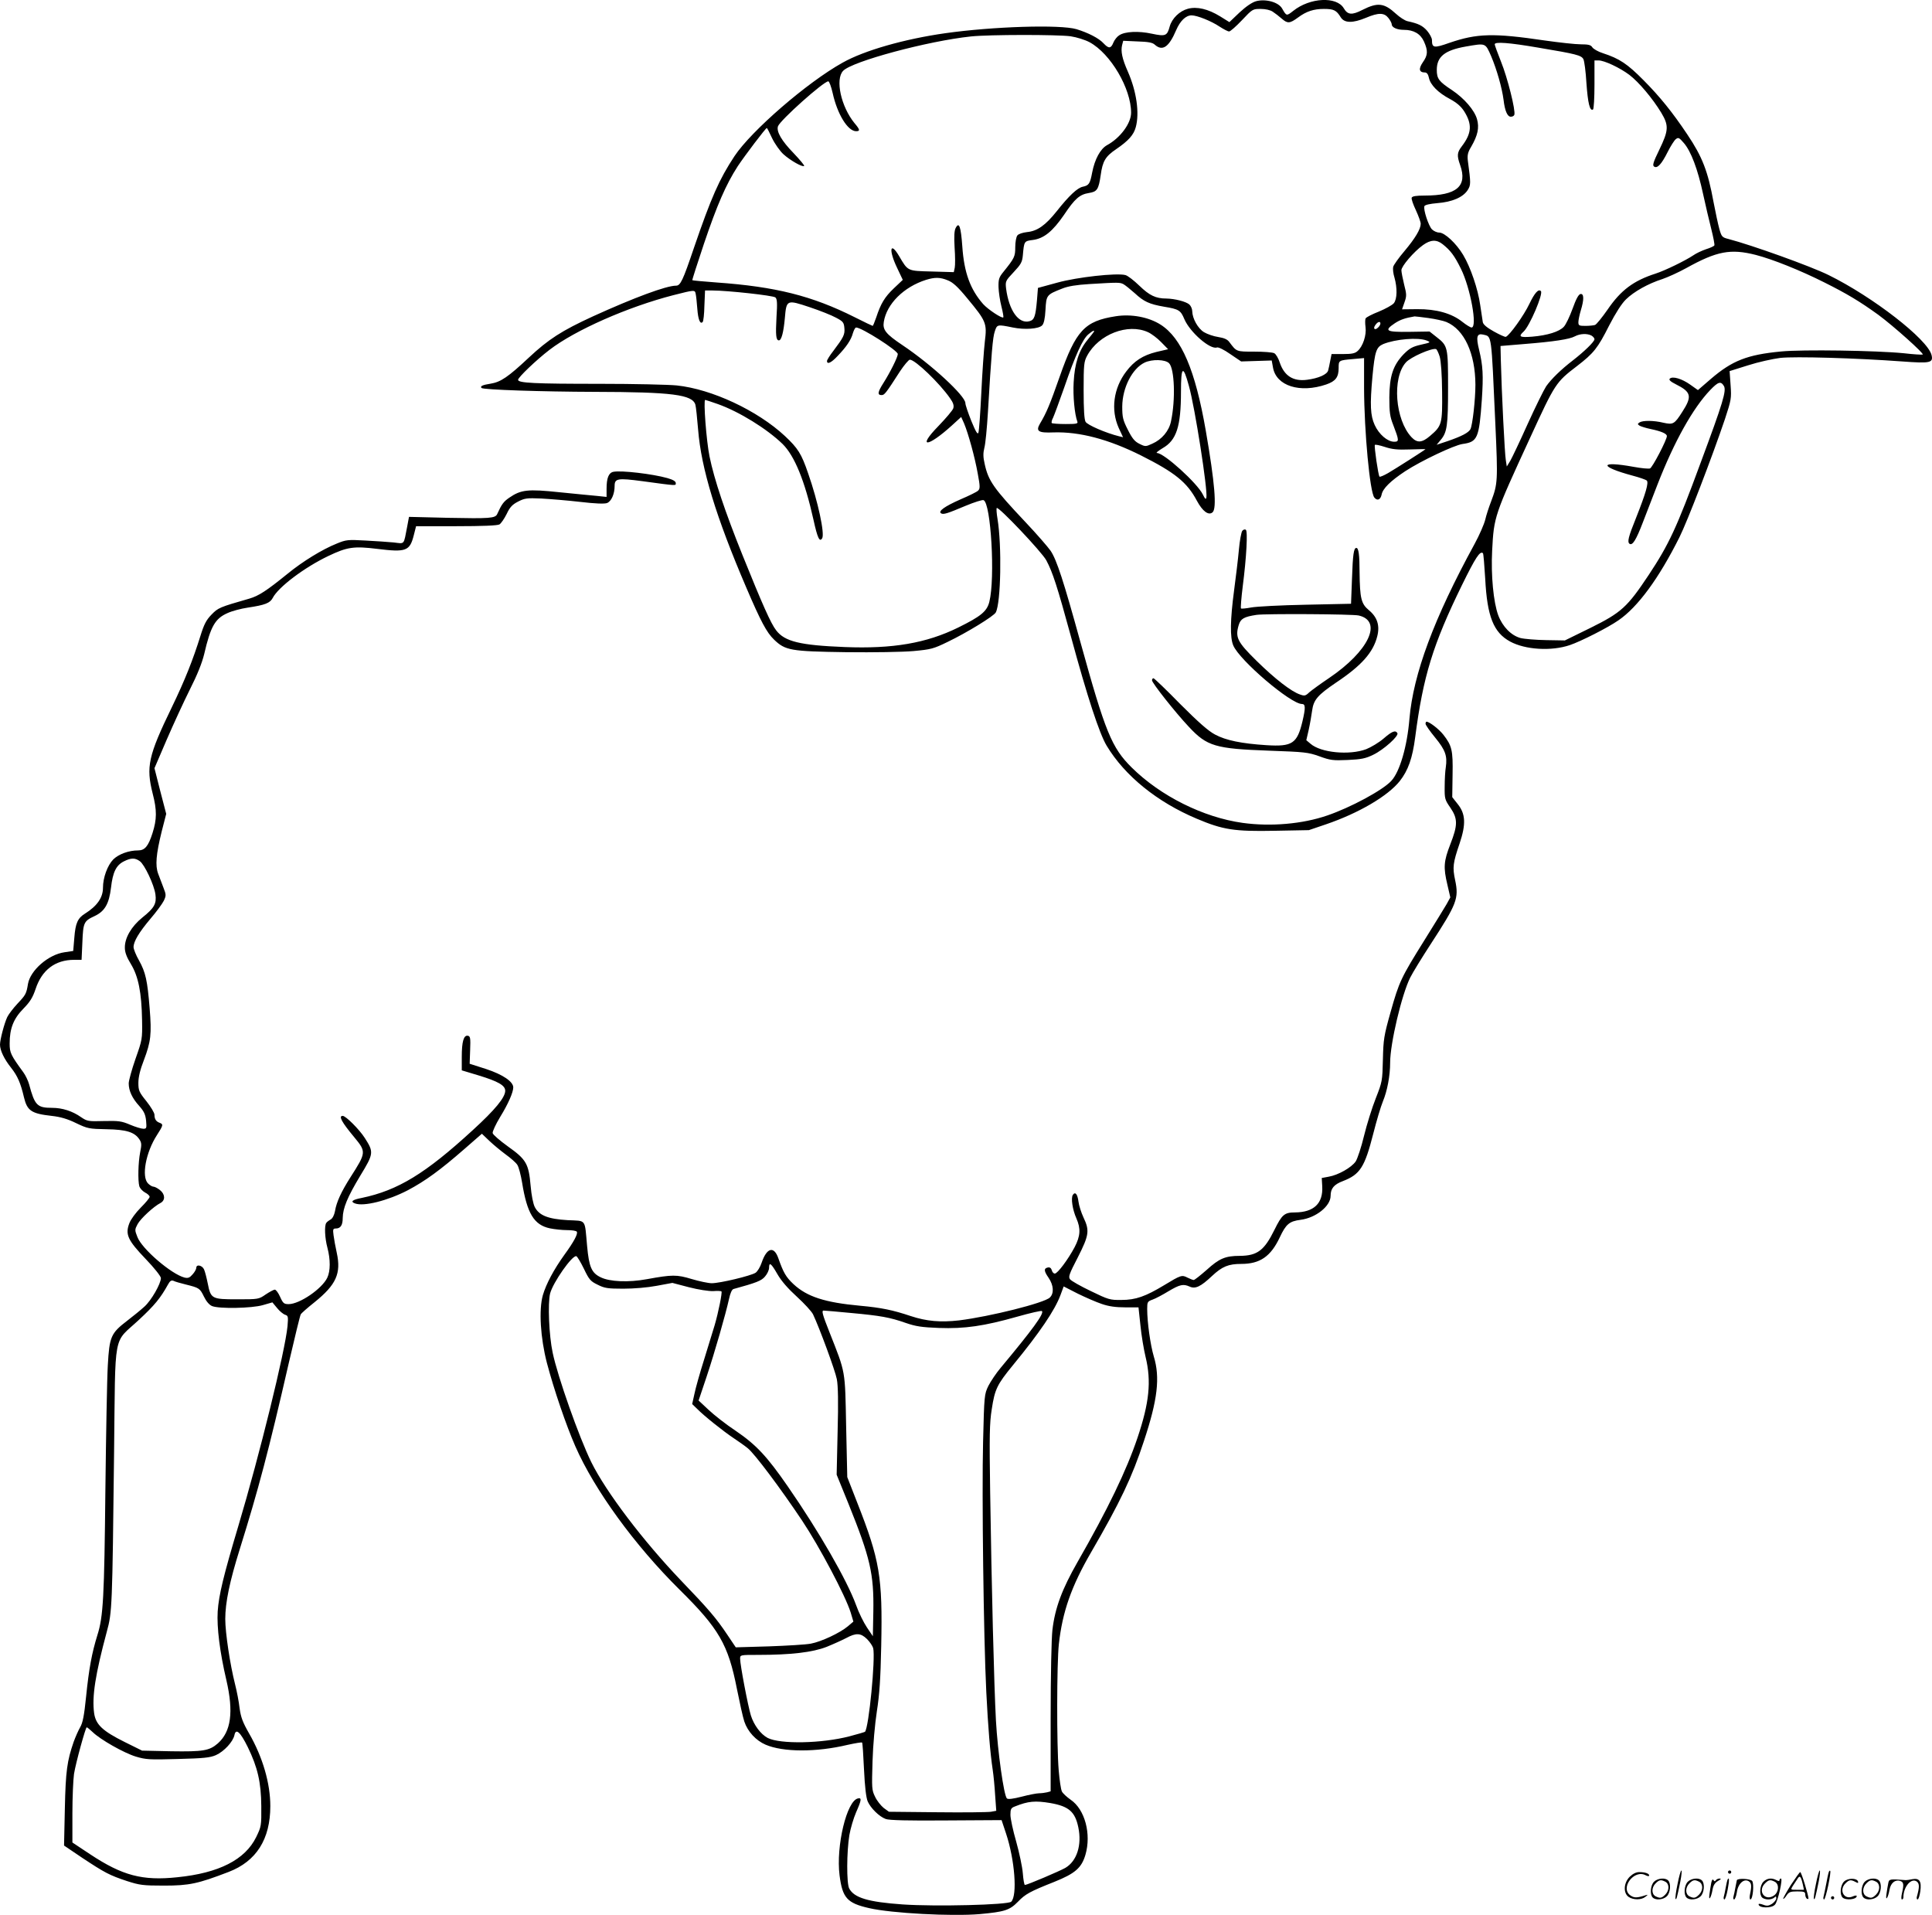 <svg version="1.0" xmlns="http://www.w3.org/2000/svg"
  viewBox="0 0 1200.781 1190.124"
 preserveAspectRatio="xMidYMid meet">
<g transform="translate(0,1190.549) scale(0.1,-0.1)"
fill="#000000" stroke="none">
<path d="M7807 11898 c-25 -7 -62 -32 -103 -70 l-63 -60 -58 36 c-75 46 -144
62 -200 47 -52 -14 -99 -60 -113 -110 -16 -59 -26 -63 -111 -45 -83 18 -168
14 -203 -10 -13 -8 -29 -28 -36 -45 -15 -38 -29 -39 -61 -5 -29 32 -96 66
-168 88 -101 30 -520 17 -816 -25 -254 -36 -503 -107 -638 -183 -221 -123
-567 -423 -672 -581 -95 -144 -144 -255 -252 -570 -69 -204 -84 -235 -111
-235 -61 0 -262 -75 -515 -190 -196 -90 -278 -143 -400 -257 -129 -121 -175
-152 -237 -162 -52 -8 -68 -16 -57 -27 11 -11 374 -23 702 -24 482 -1 609 -17
627 -80 4 -14 11 -83 17 -155 19 -241 112 -545 300 -983 89 -208 126 -278 172
-322 70 -67 101 -73 447 -78 173 -2 352 1 420 7 108 10 124 14 212 57 117 56
287 160 299 183 32 60 38 416 11 580 -6 35 -8 66 -5 69 11 11 280 -273 308
-325 40 -75 68 -162 153 -473 102 -376 177 -604 222 -679 113 -188 315 -351
560 -454 163 -69 234 -80 485 -75 l212 4 106 36 c205 70 385 176 459 269 52
66 79 142 96 274 49 377 110 575 290 943 85 173 113 216 131 199 3 -3 9 -75
14 -159 12 -235 52 -334 155 -390 94 -51 256 -61 371 -22 68 23 236 108 302
154 120 82 251 260 379 516 50 100 201 493 283 735 39 119 41 128 35 211 l-6
87 115 36 c62 20 153 40 200 46 92 10 472 -1 757 -22 175 -13 195 -9 183 40
-25 98 -364 361 -640 497 -114 56 -477 186 -622 224 -40 10 -43 14 -57 63 -8
29 -24 104 -36 167 -35 191 -69 280 -163 420 -93 139 -170 234 -271 336 -102
103 -150 135 -254 169 -29 9 -58 26 -65 36 -9 15 -24 19 -72 19 -33 0 -134 11
-225 24 -319 47 -420 44 -592 -15 -96 -34 -108 -32 -108 18 0 12 -14 38 -30
57 -29 33 -55 45 -123 60 -16 4 -47 24 -71 46 -73 67 -113 72 -208 24 -66 -34
-92 -31 -116 10 -44 75 -210 67 -314 -16 -42 -33 -42 -33 -69 14 -22 40 -102
62 -162 46z m103 -65 c14 -9 40 -29 57 -44 36 -31 49 -30 101 8 51 38 97 53
160 53 62 0 78 -8 105 -52 23 -37 75 -37 157 -3 78 33 113 32 139 -1 12 -15
21 -33 21 -40 0 -19 33 -34 75 -34 61 0 103 -24 125 -72 26 -58 25 -85 -7
-130 -28 -41 -23 -63 14 -63 11 0 20 -12 24 -33 9 -44 57 -93 131 -132 42 -23
68 -45 88 -76 51 -81 47 -137 -14 -217 -30 -39 -32 -58 -11 -117 47 -132 -21
-190 -221 -190 -53 0 -76 -4 -80 -13 -3 -8 9 -42 26 -78 16 -35 30 -73 30 -84
0 -33 -33 -89 -101 -170 -35 -41 -67 -86 -70 -98 -3 -12 0 -42 8 -67 18 -64
17 -133 -4 -159 -10 -12 -52 -35 -93 -52 -41 -16 -78 -35 -82 -42 -4 -6 -4
-31 -1 -54 7 -50 -16 -120 -49 -149 -16 -15 -36 -19 -91 -19 l-71 0 -8 -40
c-4 -22 -10 -50 -13 -61 -6 -26 -61 -50 -132 -59 -85 -11 -141 24 -169 107 -8
26 -24 53 -34 58 -10 6 -66 10 -124 10 -113 0 -110 -1 -155 59 -12 17 -32 26
-70 32 -28 4 -68 18 -88 30 -38 23 -72 85 -73 130 0 14 -8 33 -18 42 -20 18
-90 36 -142 37 -67 0 -106 19 -169 80 -34 33 -73 63 -87 66 -55 14 -299 -13
-422 -47 l-121 -33 -6 -76 c-9 -101 -16 -123 -47 -131 -67 -18 -127 66 -145
203 -5 45 -4 48 47 102 45 48 53 62 57 103 8 90 8 90 62 97 69 9 123 53 194
156 68 102 98 127 155 136 51 8 60 22 73 111 12 87 29 116 97 162 76 52 108
88 121 136 24 88 5 222 -49 345 -36 81 -45 127 -36 165 l7 27 88 -4 c67 -2 94
-7 108 -20 48 -43 88 -16 133 90 25 58 60 92 96 92 34 0 122 -35 174 -70 25
-16 51 -30 59 -30 8 0 44 32 80 70 65 69 67 70 116 70 31 0 60 -7 75 -17z
m-1256 -153 c39 -6 90 -22 118 -37 131 -71 258 -288 258 -438 0 -66 -67 -157
-150 -202 -41 -23 -76 -87 -92 -170 -13 -69 -20 -80 -58 -88 -34 -7 -86 -56
-162 -152 -70 -88 -121 -124 -185 -130 -27 -3 -54 -12 -60 -21 -7 -9 -13 -41
-13 -72 0 -59 -4 -68 -75 -156 -26 -32 -30 -45 -29 -93 1 -31 9 -85 18 -120 9
-35 14 -66 12 -68 -8 -9 -95 49 -125 82 -81 92 -119 197 -130 358 -9 125 -20
156 -41 116 -9 -16 -11 -52 -7 -122 4 -54 4 -110 1 -125 l-6 -28 -136 4 c-154
4 -148 1 -204 96 -56 95 -66 38 -12 -74 l35 -74 -55 -52 c-58 -55 -82 -96
-110 -181 -10 -29 -20 -53 -22 -53 -2 0 -53 24 -112 54 -265 133 -492 190
-861 216 -80 6 -146 12 -148 14 -2 1 31 103 72 226 82 242 136 367 210 482 43
65 174 238 181 238 2 0 17 -29 33 -64 17 -35 49 -80 70 -99 43 -39 119 -82
129 -73 3 3 -27 39 -66 80 -74 76 -107 133 -97 166 12 37 284 280 313 280 6 0
18 -33 27 -72 29 -132 94 -238 146 -238 26 0 24 10 -10 50 -84 103 -121 272
-71 325 55 59 528 186 795 214 114 12 537 12 619 1z m2909 -71 c233 -39 265
-47 278 -71 6 -11 15 -78 19 -149 9 -125 21 -176 41 -164 5 4 9 72 9 156 l0
149 25 0 c36 0 132 -45 192 -90 59 -45 144 -146 198 -235 48 -80 46 -110 -12
-230 -38 -78 -44 -98 -32 -105 20 -13 46 15 84 91 18 36 41 72 50 79 16 13 21
11 51 -24 44 -51 86 -162 119 -316 15 -69 38 -167 51 -218 13 -52 22 -98 19
-102 -3 -5 -27 -16 -53 -24 -26 -9 -60 -25 -77 -37 -49 -33 -176 -95 -235
-114 -137 -44 -216 -103 -298 -223 -34 -49 -69 -92 -78 -96 -8 -3 -36 -6 -60
-6 -39 0 -44 2 -44 23 0 13 7 46 15 73 21 68 20 106 -2 102 -12 -2 -28 -32
-49 -91 -18 -49 -42 -100 -55 -113 -28 -30 -101 -53 -196 -61 -77 -6 -88 0
-54 31 38 34 124 236 108 252 -15 16 -39 -11 -72 -80 -33 -70 -123 -196 -146
-204 -5 -2 -38 13 -74 33 -43 24 -66 43 -69 58 -2 12 -9 60 -16 106 -14 100
-60 235 -106 312 -43 72 -115 139 -149 139 -14 0 -34 9 -45 20 -21 21 -55 124
-47 144 3 8 33 15 81 19 91 7 159 36 188 81 20 32 20 41 1 183 -4 34 0 52 20
85 42 72 52 120 37 173 -16 56 -79 129 -155 180 -82 54 -95 71 -95 126 0 82
49 122 179 145 127 22 122 24 159 -60 35 -83 67 -195 77 -271 8 -69 24 -105
45 -105 10 0 20 5 22 12 9 26 -43 232 -82 328 -22 55 -40 105 -40 110 0 17 87
11 273 -21z m-597 -1221 c49 -39 73 -70 114 -153 59 -119 104 -365 66 -365 -7
0 -33 16 -57 35 -66 53 -163 80 -280 79 l-95 -1 15 43 c14 40 14 49 -2 111 -9
37 -17 78 -17 89 0 25 77 115 134 156 47 34 84 36 122 6z m1947 -67 c105 -27
279 -97 426 -171 140 -70 220 -118 335 -201 95 -70 288 -243 276 -247 -5 -2
-58 1 -117 8 -171 17 -631 24 -763 11 -211 -20 -304 -57 -436 -170 l-81 -70
-48 34 c-52 37 -110 54 -127 37 -7 -7 4 -18 38 -35 96 -48 102 -75 40 -171
-49 -77 -57 -81 -117 -68 -61 15 -129 15 -149 2 -13 -9 -13 -11 0 -20 8 -5 40
-15 69 -21 67 -14 101 -29 101 -44 0 -23 -90 -196 -105 -201 -8 -3 -54 1 -102
10 -214 39 -217 2 -5 -55 42 -11 81 -25 87 -30 13 -13 -6 -79 -65 -228 -50
-124 -58 -155 -41 -166 18 -10 40 25 81 132 23 60 65 167 92 238 104 267 220
474 327 586 50 52 66 57 85 26 18 -28 -6 -106 -144 -477 -150 -408 -198 -509
-323 -698 -133 -200 -170 -234 -362 -329 l-159 -78 -116 2 c-64 1 -136 7 -160
13 -58 16 -111 70 -138 141 -30 81 -46 249 -38 403 11 211 13 217 237 703 154
335 159 343 290 443 104 80 129 111 200 252 41 79 78 137 105 163 49 48 138
98 226 126 35 12 101 42 148 68 191 106 276 122 433 82z m-5022 -158 c31 -12
62 -40 121 -112 118 -142 123 -155 109 -268 -6 -51 -16 -195 -22 -320 -6 -125
-14 -236 -18 -247 -5 -13 -16 5 -44 73 -20 50 -37 100 -37 111 0 45 -211 240
-392 361 -103 69 -123 95 -115 144 18 112 124 217 262 261 55 17 88 17 136 -3z
m1092 -24 c12 -7 43 -32 70 -56 56 -52 90 -68 183 -84 91 -15 102 -22 125 -77
35 -82 162 -192 203 -176 8 3 44 -14 82 -41 l68 -46 95 3 95 3 8 -44 c20 -114
167 -161 331 -105 58 20 77 45 77 102 0 48 -1 48 91 56 l67 6 0 -187 c1 -270
36 -647 64 -680 18 -22 38 -14 45 18 7 38 55 85 147 146 98 64 302 161 356
169 93 13 103 34 120 276 10 150 7 210 -17 309 -20 81 -14 104 25 95 55 -14
50 17 76 -556 16 -353 15 -371 -26 -480 -14 -36 -31 -88 -37 -115 -7 -28 -36
-95 -66 -150 -254 -465 -381 -809 -405 -1087 -14 -171 -60 -330 -113 -386 -53
-58 -254 -166 -398 -215 -154 -53 -351 -70 -525 -46 -245 34 -511 167 -690
344 -125 124 -164 220 -319 780 -105 381 -147 510 -185 567 -16 23 -86 104
-156 178 -200 212 -231 257 -254 362 -10 43 -10 67 -2 100 7 24 16 122 22 218
22 372 30 469 43 506 14 43 15 44 112 24 74 -15 160 -9 182 13 11 11 18 41 21
97 5 92 7 94 104 132 37 15 88 23 168 28 183 11 190 11 213 -1z m-2659 -61 c3
-13 7 -54 10 -92 5 -68 18 -98 33 -82 5 4 10 50 11 102 l4 94 47 0 c91 0 376
-31 390 -43 11 -9 13 -34 7 -124 -6 -110 -3 -143 15 -143 16 0 29 50 37 138
10 115 11 116 155 68 63 -21 136 -50 163 -65 44 -23 49 -30 52 -64 4 -41 -5
-58 -69 -143 -22 -28 -39 -56 -39 -62 0 -24 27 -11 66 31 54 56 84 100 95 142
6 19 14 35 20 35 35 0 259 -143 259 -165 0 -19 -48 -115 -90 -181 -35 -55 -38
-74 -11 -74 18 0 25 8 115 148 26 39 54 72 61 72 33 0 185 -146 250 -240 20
-28 25 -45 20 -62 -4 -13 -46 -62 -93 -111 -134 -137 -68 -134 84 4 l58 53 18
-40 c26 -62 67 -210 85 -312 15 -80 15 -94 2 -106 -8 -8 -57 -32 -111 -55 -97
-43 -139 -73 -119 -86 15 -9 39 -1 153 47 53 22 103 38 111 35 46 -18 73 -485
36 -632 -15 -60 -54 -91 -194 -160 -197 -97 -407 -133 -705 -121 -277 11 -373
34 -426 104 -33 42 -86 162 -209 467 -109 271 -176 471 -205 613 -20 98 -39
352 -27 352 3 0 39 -12 79 -26 132 -47 304 -153 402 -248 74 -73 138 -228 192
-471 25 -114 38 -141 54 -115 17 28 -26 229 -87 403 -42 123 -63 156 -145 233
-170 158 -453 291 -672 314 -50 5 -265 10 -477 10 -410 0 -509 5 -509 25 0 15
114 124 195 186 160 123 487 267 770 340 134 34 134 34 139 7z m4553 -149 c43
-6 94 -17 113 -25 111 -47 179 -195 180 -389 0 -93 -18 -252 -31 -277 -12 -22
-54 -44 -141 -74 l-69 -23 25 30 c40 47 46 90 46 327 0 251 -1 258 -72 313
l-43 34 -127 -2 c-145 -2 -158 7 -88 54 34 22 63 32 122 42 4 0 42 -4 85 -10z
m-307 -54 c-7 -8 -16 -15 -21 -15 -14 0 -10 17 8 36 20 20 32 1 13 -21z m1321
-55 c10 -6 19 -16 19 -23 0 -15 -64 -77 -135 -132 -74 -57 -133 -115 -165
-160 -15 -23 -67 -128 -115 -234 -48 -107 -97 -210 -108 -229 l-22 -36 -6 39
c-7 38 -26 422 -31 620 l-2 90 144 12 c189 15 285 30 318 48 32 17 76 19 103
5z m-1024 -31 c27 -11 26 -12 -36 -26 -53 -12 -71 -23 -107 -59 -66 -69 -88
-136 -89 -269 0 -92 4 -120 24 -170 37 -97 38 -105 6 -105 -41 0 -94 45 -121
104 -27 59 -30 124 -14 301 15 158 24 183 67 202 76 31 217 43 270 22z m81
-100 c8 -28 14 -109 15 -219 2 -199 -1 -211 -75 -274 -50 -43 -80 -45 -115 -8
-102 108 -122 369 -35 465 29 33 159 90 187 83 5 -1 15 -22 23 -47z m-186
-577 c54 2 98 2 98 2 0 -3 -185 -121 -233 -149 -26 -15 -50 -25 -53 -22 -8 8
-34 188 -29 197 2 4 30 -2 61 -12 45 -15 79 -19 156 -16z M6935 9940 c-194
-30 -248 -88 -349 -376 -61 -174 -82 -224 -122 -291 -28 -48 -11 -59 84 -55
161 5 341 -42 543 -143 211 -106 287 -167 348 -282 35 -65 72 -93 97 -72 28
23 14 186 -42 509 -65 374 -150 575 -281 658 -74 47 -182 67 -278 52z m200
-99 c22 -10 59 -38 82 -62 l43 -44 -73 -17 c-84 -21 -138 -56 -187 -121 -80
-105 -97 -239 -47 -351 l27 -58 -25 6 c-81 20 -197 70 -208 90 -8 14 -12 76
-12 196 0 160 2 178 22 215 72 133 253 203 378 146z m-335 5 c0 -2 -18 -25
-40 -52 -54 -65 -81 -147 -87 -265 -5 -85 6 -199 23 -244 5 -13 -7 -15 -73
-15 -44 0 -82 3 -86 6 -3 4 0 19 8 33 7 15 38 99 69 187 70 204 116 304 151
332 27 22 35 26 35 18z m466 -198 c34 -34 41 -227 12 -361 -12 -60 -57 -113
-116 -139 -41 -19 -44 -19 -80 -1 -29 14 -45 33 -72 87 -31 61 -35 78 -35 145
1 117 62 236 139 273 47 22 128 20 152 -4z m123 -140 c38 -134 118 -650 109
-694 -3 -15 -8 -11 -22 18 -34 70 -241 258 -285 258 -9 0 7 13 35 30 86 49
114 134 114 351 0 159 13 169 49 37z M7721 8606 c-6 -8 -16 -60 -21 -117 -5
-57 -19 -171 -30 -254 -24 -181 -26 -292 -5 -341 39 -93 357 -364 427 -364 22
0 23 -23 3 -108 -33 -138 -63 -158 -223 -148 -156 10 -253 30 -320 66 -42 22
-103 76 -217 190 -86 88 -161 160 -166 160 -5 0 -9 -6 -9 -13 0 -16 145 -200
230 -290 112 -120 165 -135 495 -147 224 -8 245 -10 315 -35 68 -25 85 -27
176 -23 86 4 111 9 160 33 64 31 160 117 149 134 -12 20 -33 12 -86 -34 -29
-25 -78 -54 -108 -66 -105 -39 -282 -22 -346 34 l-26 22 15 65 c8 36 17 89 21
118 9 68 34 97 149 175 159 106 231 188 256 288 17 67 0 119 -52 162 -48 40
-56 73 -58 237 0 107 -6 150 -20 150 -16 0 -22 -40 -27 -191 l-6 -156 -281 -6
c-155 -3 -307 -11 -339 -17 -33 -6 -61 -9 -64 -6 -3 3 2 65 11 138 23 178 32
343 19 351 -6 4 -16 1 -22 -7z m724 -526 c151 -35 61 -223 -185 -389 -52 -35
-107 -75 -122 -88 -24 -23 -30 -24 -58 -14 -54 18 -156 97 -270 209 -120 118
-134 146 -111 223 12 39 32 51 111 63 55 8 598 5 635 -4z M3812 8973 c-29 -6
-42 -39 -42 -105 l0 -51 -57 6 c-32 3 -138 13 -235 23 -199 21 -240 16 -313
-34 -35 -24 -47 -40 -75 -102 -12 -26 -49 -28 -301 -23 l-247 6 -11 -59 c-23
-119 -14 -108 -84 -100 -34 3 -114 9 -177 12 -108 6 -119 5 -177 -19 -90 -36
-212 -111 -305 -187 -132 -107 -180 -138 -238 -155 -188 -54 -194 -57 -236
-100 -32 -33 -46 -60 -68 -131 -47 -150 -95 -272 -178 -444 -147 -303 -161
-370 -119 -537 27 -104 26 -160 -1 -245 -26 -82 -48 -108 -89 -108 -59 0 -121
-23 -155 -56 -36 -37 -64 -113 -64 -176 0 -62 -37 -114 -112 -161 -45 -28 -59
-59 -66 -149 l-7 -83 -54 -8 c-100 -14 -212 -112 -227 -196 -10 -62 -14 -69
-65 -123 -27 -29 -56 -67 -64 -84 -18 -38 -45 -140 -45 -171 0 -36 26 -90 69
-144 40 -51 59 -94 80 -184 20 -83 46 -101 172 -115 55 -6 99 -19 152 -45 71
-34 81 -36 189 -38 124 -2 175 -18 205 -64 13 -20 14 -32 4 -80 -12 -61 -15
-174 -5 -211 4 -12 19 -29 35 -38 16 -8 29 -20 29 -27 0 -7 -25 -37 -55 -67
-31 -31 -62 -73 -71 -97 -27 -70 -10 -106 102 -223 52 -54 94 -107 94 -118 0
-35 -60 -140 -103 -178 -24 -22 -71 -60 -105 -86 -103 -79 -112 -99 -122 -279
-5 -85 -11 -431 -15 -769 -7 -673 -13 -792 -50 -908 -34 -110 -52 -205 -70
-382 -12 -119 -21 -163 -37 -190 -11 -19 -29 -60 -40 -90 -41 -119 -50 -181
-55 -415 l-5 -230 114 -77 c139 -92 169 -108 278 -144 78 -25 98 -28 230 -28
157 0 211 12 401 85 172 66 259 203 259 409 0 142 -47 304 -132 452 -40 70
-51 100 -59 157 -4 38 -17 105 -28 148 -31 122 -61 320 -61 406 0 102 27 233
91 437 114 365 179 609 304 1155 37 160 70 295 74 301 3 7 42 41 86 76 135
109 166 179 138 307 -8 36 -17 85 -20 109 -5 37 -3 42 14 42 29 0 43 20 43 65
1 62 29 130 109 263 84 138 85 146 28 235 -34 53 -118 137 -137 137 -27 0 -8
-37 72 -133 75 -91 74 -95 -23 -247 -58 -91 -88 -156 -97 -212 -5 -25 -15 -45
-27 -52 -11 -6 -23 -15 -27 -21 -13 -17 -9 -96 7 -155 19 -72 19 -144 -1 -186
-33 -69 -172 -164 -240 -164 -29 0 -35 5 -53 45 -11 25 -26 45 -33 45 -7 0
-33 -14 -57 -30 -43 -30 -46 -30 -178 -30 -157 0 -163 3 -182 99 -7 35 -17 74
-23 87 -12 26 -48 33 -48 10 0 -8 -10 -27 -23 -41 -18 -21 -28 -25 -50 -20
-82 21 -265 178 -293 252 -17 43 -17 46 1 80 19 35 100 110 143 132 30 16 29
54 -4 80 -15 12 -33 21 -40 21 -8 0 -23 9 -34 20 -42 42 -14 193 55 300 40 62
41 68 17 77 -22 8 -32 23 -32 50 0 12 -23 50 -50 84 -46 57 -50 67 -50 115 0
35 11 81 34 140 44 116 49 162 36 323 -14 173 -25 223 -66 297 -19 33 -34 71
-34 83 0 35 34 92 105 176 37 43 74 94 83 112 15 32 15 38 -2 81 -10 26 -25
65 -33 87 -19 51 -13 121 22 263 l28 109 -37 142 -36 142 76 177 c42 97 107
238 144 312 46 91 75 163 89 220 40 173 68 221 145 255 28 13 85 28 126 34
107 16 138 28 155 60 34 67 197 190 346 261 117 56 159 62 304 44 179 -22 202
-14 227 86 l14 55 250 0 c164 0 255 4 268 11 10 6 30 35 45 65 20 43 36 59 71
77 41 21 54 23 145 19 55 -3 164 -12 242 -21 93 -11 150 -13 166 -7 27 11 47
56 47 107 0 46 20 49 171 29 221 -30 209 -29 209 -12 0 11 -17 21 -52 31 -92
26 -287 49 -336 39z m-2943 -2420 c29 -20 89 -147 97 -206 8 -58 -7 -85 -81
-144 -69 -56 -110 -127 -109 -188 0 -28 11 -58 38 -102 46 -76 66 -176 69
-348 2 -118 1 -122 -41 -241 -23 -66 -42 -135 -42 -152 0 -46 22 -93 66 -141
29 -33 38 -52 42 -91 4 -46 3 -50 -17 -50 -12 0 -49 11 -82 25 -54 23 -72 25
-163 23 -98 -3 -105 -1 -142 24 -54 38 -117 58 -180 58 -93 0 -108 15 -143
146 -6 22 -22 56 -36 75 -78 107 -85 121 -85 179 0 93 24 154 85 216 42 43 58
69 76 122 39 119 122 182 240 182 l46 0 5 109 c5 123 9 132 76 163 64 30 90
77 102 177 11 96 32 139 80 163 44 22 69 23 99 1z m286 -2631 c84 -21 87 -23
113 -76 14 -29 33 -51 50 -58 44 -18 248 -14 316 6 l59 17 29 -35 c15 -19 38
-38 50 -42 19 -6 20 -11 15 -71 -15 -155 -173 -798 -306 -1243 -92 -308 -121
-427 -128 -530 -6 -99 13 -252 54 -427 46 -199 29 -320 -53 -393 -53 -46 -91
-52 -291 -49 l-180 4 -107 53 c-139 69 -181 109 -191 180 -14 103 7 239 79
507 33 120 34 150 45 1111 9 771 -9 674 154 826 97 90 134 135 180 218 13 24
21 30 35 25 9 -5 44 -15 77 -23z m-580 -2781 c48 -47 194 -130 269 -153 64
-19 85 -20 262 -15 159 4 199 8 236 24 51 23 106 83 115 124 9 45 36 21 83
-74 61 -125 83 -219 84 -367 1 -123 0 -127 -32 -193 -69 -140 -231 -223 -490
-249 -217 -23 -341 10 -542 143 l-110 73 0 180 c0 100 5 210 10 246 11 69 72
290 79 290 3 0 19 -13 36 -29z M8860 7407 c0 -7 27 -46 60 -86 64 -78 76 -114
66 -184 -4 -23 -7 -77 -7 -121 -1 -74 1 -81 35 -130 47 -69 47 -108 0 -228
-41 -106 -44 -143 -18 -252 l18 -78 -23 -42 c-13 -22 -74 -122 -136 -221 -148
-237 -159 -261 -212 -449 -42 -149 -45 -171 -48 -296 -3 -132 -4 -138 -44
-240 -23 -58 -56 -163 -73 -233 -17 -71 -41 -143 -52 -160 -26 -38 -109 -85
-168 -95 l-43 -8 3 -52 c6 -106 -52 -161 -169 -162 -66 0 -81 -13 -128 -108
-63 -128 -106 -161 -215 -162 -90 0 -128 -16 -206 -87 -39 -34 -75 -63 -81
-63 -5 0 -23 7 -39 15 -34 18 -42 15 -144 -47 -116 -70 -177 -92 -266 -92 -71
-1 -81 2 -190 55 -63 30 -121 63 -129 73 -12 15 -7 31 48 137 70 138 74 166
35 248 -14 30 -28 74 -31 98 -6 47 -20 64 -35 42 -13 -20 -2 -92 22 -146 28
-64 25 -110 -11 -179 -41 -77 -106 -164 -123 -164 -8 0 -16 9 -19 21 -4 13
-12 19 -23 17 -27 -5 -27 -21 3 -64 32 -47 35 -97 8 -123 -35 -34 -371 -118
-564 -142 -115 -13 -201 -6 -301 27 -110 37 -182 52 -314 64 -219 20 -330 56
-414 134 -47 44 -63 72 -94 160 -27 79 -72 68 -104 -26 -9 -27 -26 -55 -38
-63 -29 -19 -221 -65 -272 -65 -22 0 -78 12 -125 26 -93 28 -120 28 -279 -1
-114 -21 -231 -16 -287 12 -56 27 -72 63 -84 194 -16 173 -2 155 -122 161
-120 7 -176 29 -203 81 -10 19 -21 73 -26 132 -12 138 -27 164 -141 245 -50
36 -93 73 -95 83 -2 9 19 55 47 101 50 81 81 153 81 183 0 36 -65 80 -168 114
l-103 33 3 85 c3 75 1 86 -14 89 -26 5 -38 -36 -38 -132 l0 -83 103 -31 c125
-38 167 -63 167 -96 0 -41 -62 -117 -201 -244 -295 -271 -466 -375 -691 -422
-58 -11 -72 -23 -42 -34 54 -21 204 17 329 82 109 58 201 125 350 255 l110 96
45 -43 c25 -24 71 -62 102 -85 32 -23 65 -52 73 -65 9 -13 22 -63 30 -111 31
-192 74 -263 173 -284 29 -6 77 -11 107 -11 30 0 57 -4 60 -10 8 -13 -18 -62
-77 -143 -66 -92 -113 -180 -134 -251 -26 -92 -15 -266 25 -421 44 -167 120
-389 177 -519 119 -271 368 -614 648 -891 245 -242 302 -341 356 -616 17 -85
37 -176 46 -203 21 -63 72 -118 132 -144 109 -47 314 -48 511 -1 46 10 86 17
89 14 3 -2 8 -78 12 -168 5 -106 13 -175 23 -198 18 -41 71 -94 112 -109 20
-8 140 -11 375 -9 l345 2 28 -84 c54 -163 71 -384 32 -423 -20 -20 -471 -31
-675 -17 -214 15 -301 41 -332 99 -17 32 -16 229 1 332 7 41 26 105 42 142 34
77 35 91 12 86 -70 -13 -138 -296 -115 -478 18 -141 47 -173 184 -204 138 -32
516 -52 688 -37 153 14 185 24 236 76 47 49 75 64 226 124 130 52 170 87 194
168 38 129 -3 283 -92 343 -24 17 -49 40 -54 51 -6 11 -15 70 -20 132 -13 154
-12 666 1 784 22 200 78 360 200 570 181 312 255 467 329 693 85 256 101 394
61 525 -21 71 -41 212 -41 295 0 43 2 47 33 58 18 6 63 30 99 52 71 42 92 47
132 29 35 -16 68 -1 139 66 63 59 102 75 182 75 116 0 183 46 239 165 39 83
60 100 129 109 95 12 187 85 187 149 0 46 21 71 77 92 106 41 135 86 188 294
20 79 47 170 60 201 27 65 45 159 45 241 0 119 72 424 125 529 15 30 72 123
126 206 164 252 177 285 153 399 -17 80 -14 106 28 229 40 119 37 183 -12 244
l-34 43 2 139 c3 153 -4 181 -58 250 -27 34 -86 80 -104 80 -3 0 -6 -6 -6 -13z
m-5231 -3387 c32 -67 41 -78 85 -99 43 -22 63 -25 160 -25 66 0 150 7 208 18
l97 18 103 -27 c58 -15 124 -25 150 -24 26 2 50 1 52 -2 6 -6 -19 -130 -42
-209 -11 -36 -41 -132 -66 -215 -26 -82 -53 -178 -60 -213 l-14 -63 30 -29
c44 -45 166 -142 228 -183 30 -20 70 -48 88 -63 43 -35 202 -247 337 -449 108
-162 269 -466 302 -571 l17 -57 -34 -29 c-50 -42 -166 -96 -230 -108 -30 -6
-148 -13 -261 -17 l-206 -6 -53 79 c-69 103 -115 157 -289 338 -234 245 -464
548 -556 734 -76 155 -209 531 -240 680 -23 107 -31 307 -16 368 18 69 138
240 163 232 6 -2 27 -37 47 -78z m1203 -34 c24 -42 66 -90 121 -140 46 -42 91
-91 100 -109 40 -84 138 -350 148 -403 8 -40 10 -145 5 -326 l-6 -268 74 -182
c135 -335 158 -435 154 -668 l-3 -154 -37 55 c-20 30 -51 92 -67 138 -57 156
-230 457 -426 740 -128 185 -195 257 -323 344 -59 39 -134 98 -168 130 l-62
58 49 146 c52 156 119 390 140 485 8 37 18 59 28 62 142 39 174 51 196 78 14
16 25 40 25 54 0 38 13 28 52 -40z m2016 -185 c43 -15 87 -21 145 -21 l83 0
12 -112 c6 -62 21 -150 32 -196 37 -152 23 -285 -50 -502 -69 -205 -185 -445
-373 -773 -96 -168 -140 -285 -156 -422 -6 -52 -11 -282 -11 -546 l0 -457 -22
-6 c-13 -3 -35 -6 -49 -6 -14 0 -63 -9 -108 -21 -55 -14 -86 -18 -93 -11 -19
19 -57 290 -68 483 -12 223 -27 830 -36 1424 -5 346 -4 426 10 512 19 124 32
152 132 274 166 202 260 341 295 435 l20 54 88 -45 c49 -24 116 -53 149 -64z
m-1558 -56 c184 -17 240 -27 340 -62 61 -21 98 -27 205 -31 161 -6 282 12 487
70 81 23 151 39 154 35 15 -15 -60 -117 -256 -352 -28 -33 -62 -84 -77 -113
-25 -52 -26 -57 -33 -350 -8 -323 3 -1208 20 -1552 11 -219 24 -378 40 -485 5
-33 12 -104 15 -157 l7 -97 -33 -6 c-19 -3 -169 -5 -334 -3 l-300 3 -33 24
c-17 14 -42 45 -53 69 -21 42 -21 54 -16 221 3 100 15 234 27 311 16 102 23
201 27 406 9 430 -9 534 -149 890 l-62 159 -7 315 c-7 355 -2 328 -103 584
-44 111 -51 136 -37 136 9 0 86 -7 171 -15z m98 -2026 c18 -18 35 -43 39 -57
15 -62 -27 -495 -51 -520 -3 -2 -46 -15 -96 -28 -172 -45 -431 -50 -509 -10
-43 23 -85 79 -104 139 -18 58 -67 315 -67 353 0 24 0 24 113 24 204 0 338 16
425 50 42 17 97 42 122 55 61 33 90 31 128 -6z m1141 -1020 c114 -20 153 -54
173 -151 23 -110 -9 -210 -81 -252 -35 -20 -237 -106 -251 -106 -4 0 -10 33
-13 73 -3 39 -22 128 -41 196 -20 69 -36 144 -36 167 0 36 4 43 28 52 82 33
126 37 221 21z M10426 194 c-10 -47 -15 -88 -12 -91 5 -6 9 7 30 110 7 37 10
67 6 67 -4 0 -15 -39 -24 -86z M10740 270 c0 -5 5 -10 10 -10 6 0 10 5 10 10
0 6 -4 10 -10 10 -5 0 -10 -4 -10 -10z M11286 194 c-10 -47 -15 -88 -12 -91 5
-6 9 7 30 110 7 37 10 67 6 67 -4 0 -15 -39 -24 -86z M11366 269 c-3 -8 -10
-41 -16 -74 -6 -33 -14 -68 -16 -77 -3 -10 -1 -18 3 -18 10 0 46 171 38 178
-2 3 -7 -1 -9 -9z M10129 241 c-38 -38 -41 -101 -7 -125 29 -20 79 -20 104 0
18 14 18 15 1 10 -53 -17 -69 -17 -92 -2 -69 45 21 166 94 126 12 -6 21 -7 21
-1 0 12 -25 21 -62 21 -19 0 -39 -10 -59 -29z M11130 189 c-28 -45 -49 -83
-47 -85 2 -3 12 7 21 21 14 21 24 25 66 25 43 0 50 -3 50 -19 0 -11 5 -23 10
-26 6 -3 10 -3 10 1 0 20 -44 164 -51 164 -4 0 -30 -37 -59 -81z m75 4 l7 -33
-42 0 c-42 0 -42 0 -28 23 8 12 21 32 29 44 15 25 22 18 34 -34z M10280 210
c-22 -22 -27 -79 -8 -98 19 -19 66 -14 88 8 22 22 27 79 8 98 -19 19 -66 14
-88 -8z m71 0 c25 -14 25 -54 -1 -80 -23 -23 -33 -24 -61 -10 -25 14 -25 54 1
80 23 23 33 24 61 10z M10490 210 c-22 -22 -27 -79 -8 -98 19 -19 66 -14 88 8
22 22 27 79 8 98 -19 19 -66 14 -88 -8z m71 0 c25 -14 25 -54 -1 -80 -23 -23
-33 -24 -61 -10 -25 14 -25 54 1 80 23 23 33 24 61 10z M10636 204 c-3 -16 -8
-47 -11 -69 -8 -51 10 -26 19 27 5 27 15 42 34 53 18 10 22 14 10 15 -9 0 -20
-5 -24 -11 -5 -8 -9 -8 -14 1 -5 8 -10 3 -14 -16z M10737 223 c-2 -4 -7 -26
-11 -48 -4 -22 -9 -48 -12 -57 -3 -10 -1 -18 4 -18 4 0 14 28 20 62 11 58 10
81 -1 61z M10795 220 c-1 -3 -5 -23 -9 -45 -4 -22 -9 -48 -12 -57 -3 -10 -1
-18 4 -18 5 0 13 20 17 45 7 53 44 87 74 68 17 -11 19 -28 8 -80 -4 -18 -3
-33 2 -33 16 0 24 99 11 115 -12 14 -87 18 -95 5z M10960 210 c-22 -22 -27
-79 -8 -98 7 -7 24 -12 38 -12 14 0 31 5 38 12 9 9 12 8 12 -5 0 -9 -12 -24
-26 -34 -21 -13 -32 -15 -55 -6 -16 6 -29 8 -29 3 0 -24 81 -27 102 -2 18 19
50 162 37 162 -5 0 -9 -5 -9 -10 0 -7 -6 -7 -19 0 -30 16 -59 12 -81 -10z m71
0 c29 -16 25 -65 -6 -86 -56 -37 -103 28 -55 76 23 23 33 24 61 10z M11461
211 c-23 -23 -28 -80 -9 -99 19 -19 88 -13 88 9 0 5 -11 4 -24 -2 -54 -25 -89
38 -46 81 23 23 33 24 62 9 16 -9 19 -8 16 3 -8 22 -64 22 -87 -1z M11590 210
c-22 -22 -27 -79 -8 -98 19 -19 66 -14 88 8 22 22 27 79 8 98 -19 19 -66 14
-88 -8z m71 0 c25 -14 25 -54 -1 -80 -23 -23 -33 -24 -61 -10 -25 14 -25 54 1
80 23 23 33 24 61 10z M11736 201 c-3 -14 -8 -44 -11 -66 -8 -51 10 -26 19 27
8 41 35 63 66 53 22 -7 24 -21 11 -77 -5 -22 -5 -38 0 -38 5 0 9 6 9 13 0 68
51 125 85 97 15 -13 15 -35 -1 -92 -3 -10 -1 -18 4 -18 6 0 13 23 17 50 9 63
-5 84 -49 76 -17 -4 -35 -6 -41 -6 -101 8 -104 7 -109 -19z M11380 110 c0 -5
5 -10 10 -10 6 0 10 5 10 10 0 6 -4 10 -10 10 -5 0 -10 -4 -10 -10z"/>
</g>
</svg>

